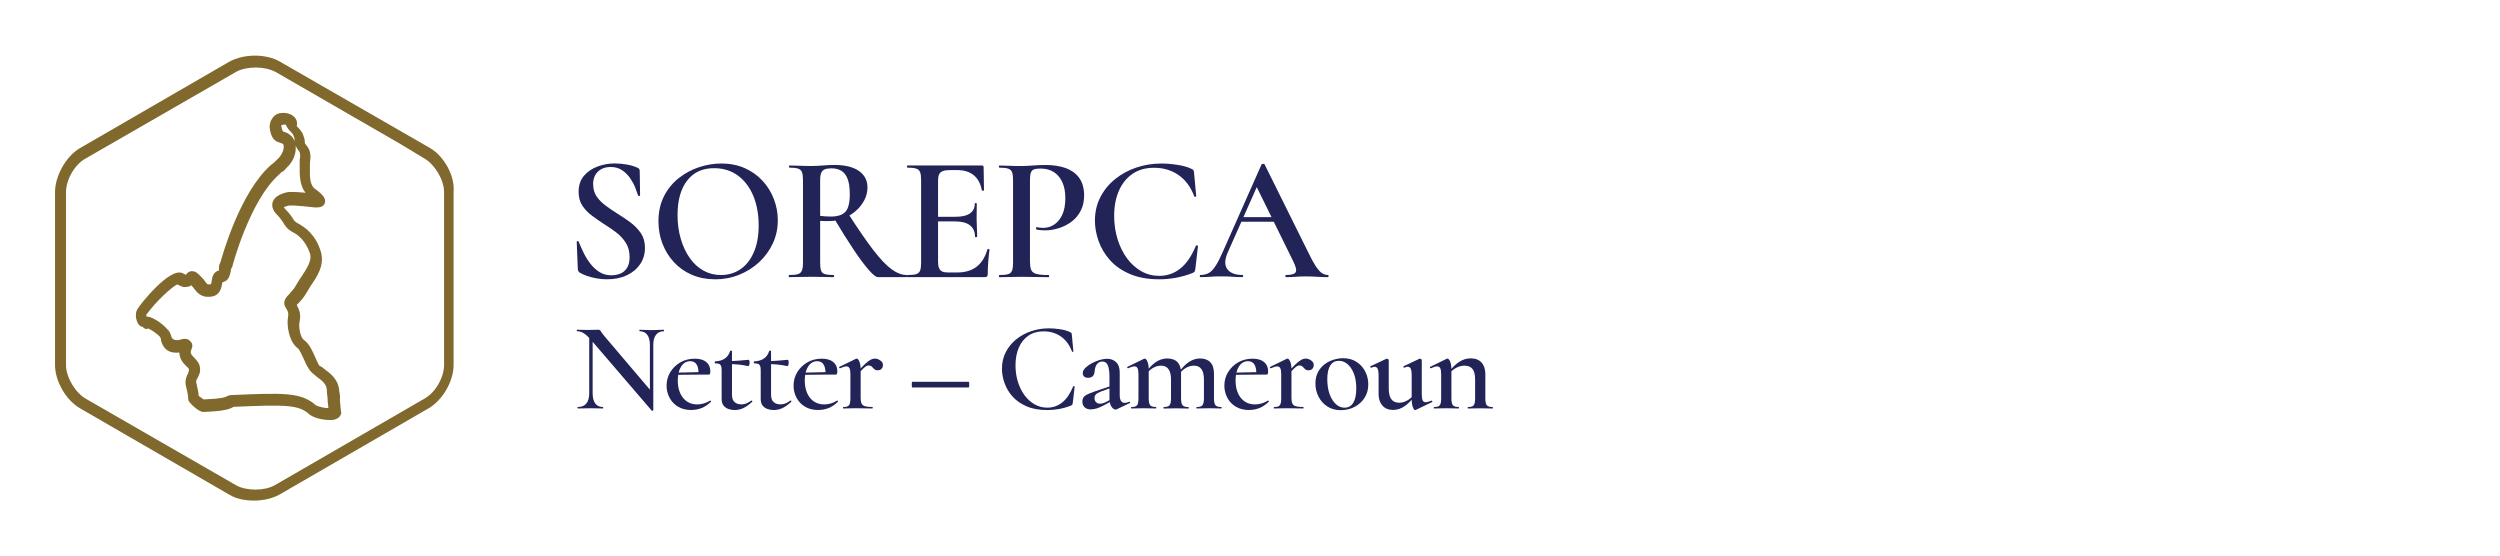 <?xml version="1.0" encoding="UTF-8"?>
<svg id="a" data-name="Calque 1" xmlns="http://www.w3.org/2000/svg" viewBox="0 0 674.27 150">
  <defs>
    <style>
      .b {
        fill: #81682c;
      }

      .c {
        fill: #222357;
      }

      .d {
        fill: #e6e6e6;
        opacity: 0;
      }
    </style>
  </defs>
  <rect class="d" x="14.84" y="15" width="107.54" height="120"/>
  <path class="c" d="m159.99,49.79c0,1.25.32,2.34.96,3.25.64.92,1.47,1.74,2.48,2.48,1.01.74,2.08,1.46,3.2,2.17,1.22.74,2.39,1.53,3.49,2.36,1.11.84,2.02,1.79,2.75,2.87.72,1.08,1.08,2.39,1.08,3.93,0,1.67-.43,3.14-1.3,4.41-.87,1.27-2.06,2.26-3.59,2.99-1.53.72-3.32,1.08-5.37,1.08-.87,0-1.78-.08-2.72-.24-.95-.16-1.83-.39-2.65-.67-.82-.29-1.49-.59-2-.92-.13-.1-.23-.21-.31-.34-.08-.13-.14-.32-.17-.58l-.29-7.28c-.03-.16.04-.25.22-.27.18-.02.28.04.31.17.39.96.84,1.98,1.37,3.06.53,1.08,1.15,2.06,1.86,2.96.71.9,1.52,1.63,2.43,2.19.92.56,1.97.84,3.16.84.83,0,1.62-.14,2.36-.43.74-.29,1.35-.8,1.83-1.52s.72-1.71.72-2.96c0-1.51-.35-2.8-1.04-3.88-.69-1.08-1.57-2.02-2.63-2.82-1.06-.8-2.17-1.56-3.33-2.27-1.12-.74-2.2-1.49-3.23-2.26-1.03-.77-1.87-1.66-2.53-2.67-.66-1.01-.99-2.24-.99-3.69,0-1.77.48-3.21,1.45-4.34.96-1.12,2.19-1.96,3.69-2.51,1.49-.55,3.03-.82,4.6-.82,1.06,0,2.14.1,3.23.29,1.09.19,2.02.47,2.79.82.29.1.48.23.58.39.1.16.14.34.14.53l.1,6.51c0,.13-.07.21-.22.24-.14.03-.25,0-.31-.1-.16-.48-.4-1.15-.72-2-.32-.85-.77-1.71-1.35-2.58-.58-.87-1.3-1.61-2.17-2.22-.87-.61-1.93-.92-3.18-.92-.96,0-1.8.19-2.51.58-.71.39-1.25.92-1.64,1.61-.39.69-.58,1.53-.58,2.53Z"/>
  <path class="c" d="m192.86,75.33c-2.31,0-4.41-.41-6.29-1.23-1.88-.82-3.49-1.95-4.82-3.4-1.33-1.45-2.36-3.11-3.08-4.99-.72-1.88-1.08-3.88-1.08-6,0-2.6.51-4.88,1.52-6.84,1.01-1.96,2.35-3.59,4.02-4.89s3.5-2.27,5.49-2.92c1.99-.64,3.97-.96,5.93-.96,2.38,0,4.51.43,6.39,1.28,1.88.85,3.48,2,4.79,3.45,1.32,1.45,2.32,3.08,3.01,4.92.69,1.83,1.04,3.71,1.04,5.64,0,2.25-.45,4.34-1.35,6.26-.9,1.93-2.13,3.61-3.69,5.06-1.56,1.45-3.36,2.58-5.4,3.4-2.04.82-4.2,1.23-6.48,1.23Zm1.64-1.16c1.93,0,3.65-.51,5.18-1.54,1.53-1.03,2.73-2.55,3.61-4.55.88-2.01,1.33-4.44,1.33-7.3s-.48-5.64-1.45-7.95c-.96-2.31-2.35-4.14-4.14-5.47-1.8-1.33-3.95-2-6.46-2-3.12,0-5.53,1.12-7.25,3.35-1.72,2.23-2.58,5.33-2.58,9.28,0,2.31.29,4.46.87,6.43.58,1.98,1.39,3.7,2.43,5.18,1.04,1.48,2.28,2.61,3.71,3.4,1.43.79,3.01,1.18,4.75,1.18Z"/>
  <path class="c" d="m225.05,44.49c2.86,0,5.06.54,6.6,1.61,1.54,1.08,2.31,2.56,2.31,4.46,0,1.22-.29,2.38-.87,3.47-.58,1.09-1.35,2.06-2.31,2.89-.96.84-2.06,1.49-3.3,1.98-1.24.48-2.51.72-3.83.72h-1.25c-.45,0-.85-.02-1.2-.05v11.28c0,.93.08,1.64.24,2.12.16.48.51.8,1.04.96.53.16,1.31.24,2.34.24.1,0,.14.1.14.29s-.05.29-.14.29c-.8,0-1.7-.02-2.7-.05-1-.03-2.09-.05-3.28-.05-1.12,0-2.2.02-3.23.05-1.03.03-1.94.05-2.75.05-.1,0-.14-.1-.14-.29s.05-.29.14-.29c1.06,0,1.85-.08,2.36-.24.51-.16.87-.48,1.06-.96.19-.48.29-1.19.29-2.12v-22.31c0-.93-.09-1.63-.27-2.1-.18-.47-.52-.79-1.04-.96-.51-.18-1.3-.27-2.36-.27-.06,0-.1-.1-.1-.29s.03-.29.1-.29c.8,0,1.71.02,2.72.07,1.01.05,2.08.07,3.2.07.93,0,1.96-.05,3.08-.14,1.12-.1,2.17-.14,3.13-.14Zm4.14,7.85c0-1.83-.22-3.25-.65-4.26-.43-1.01-1.02-1.71-1.76-2.1-.74-.39-1.59-.58-2.55-.58-.74,0-1.33.09-1.78.27-.45.18-.77.5-.96.96-.19.47-.29,1.13-.29,2v9.59c.45.06.93.11,1.45.14.51.03.96.05,1.35.05,1.9,0,3.24-.43,4.02-1.3.79-.87,1.18-2.46,1.18-4.77Zm7.57,22.41c-.48,0-1.29-.63-2.41-1.9-1.12-1.27-2.48-3.08-4.07-5.45-1.59-2.36-3.37-5.2-5.33-8.51l3.86-1.21c2.6,4.05,4.83,7.28,6.67,9.69,1.85,2.41,3.49,4.14,4.92,5.2,1.43,1.06,2.8,1.59,4.12,1.59.06,0,.1.1.1.29s-.03.29-.1.29h-7.76Z"/>
  <path class="c" d="m265.67,74.75h-20.91c-.1,0-.14-.1-.14-.29s.05-.29.14-.29c1.06,0,1.85-.08,2.36-.24.51-.16.86-.48,1.04-.96.18-.48.27-1.19.27-2.12v-22.31c0-.93-.09-1.63-.27-2.1-.18-.47-.52-.79-1.04-.96-.51-.18-1.3-.27-2.36-.27-.1,0-.14-.1-.14-.29s.05-.29.14-.29h20.05c.32,0,.48.14.48.43l.1,6.26c0,.06-.08.1-.24.12-.16.02-.27-.02-.34-.12-.35-1.83-1.09-3.2-2.22-4.1-1.12-.9-2.6-1.35-4.43-1.35h-1.98c-.8,0-1.44.09-1.9.27-.47.18-.8.47-.99.87-.19.4-.29.94-.29,1.61v22.02c0,.67.09,1.23.27,1.66.18.43.46.74.84.92.39.18.93.27,1.64.27h2.36c2.18,0,3.95-.52,5.3-1.57,1.35-1.04,2.31-2.59,2.89-4.65.03-.1.14-.13.31-.1.18.03.27.08.27.14-.13.9-.24,1.98-.34,3.23-.1,1.25-.14,2.41-.14,3.47,0,.48-.24.72-.72.72Zm-2.7-10.89c0-1.35-.45-2.38-1.35-3.08-.9-.71-2.25-1.06-4.05-1.06h-6.75v-1.25h6.79c1.8,0,3.13-.3,4-.92.87-.61,1.3-1.49,1.3-2.65,0-.1.09-.14.26-.14s.27.05.27.14c0,1.03,0,1.83-.02,2.41-.02.58-.02,1.17-.02,1.78,0,.77.02,1.53.07,2.29.05.76.07,1.58.07,2.48,0,.06-.1.1-.29.1s-.29-.03-.29-.1Z"/>
  <path class="c" d="m277.81,70.66c0,.96.11,1.69.34,2.19.22.5.7.84,1.42,1.04.72.19,1.81.29,3.25.29.1,0,.14.1.14.29s-.05.29-.14.29c-1.03,0-2.14-.02-3.35-.05-1.2-.03-2.51-.05-3.93-.05-1.12,0-2.2.02-3.23.05-1.03.03-1.94.05-2.75.05-.1,0-.15-.1-.15-.29s.05-.29.15-.29c1.06,0,1.85-.08,2.36-.24.51-.16.86-.48,1.04-.96.18-.48.27-1.19.27-2.12v-22.31c0-.93-.09-1.63-.27-2.1-.18-.47-.52-.79-1.04-.96-.51-.18-1.3-.27-2.36-.27-.1,0-.15-.1-.15-.29s.05-.29.15-.29c.8,0,1.71.02,2.72.07,1.01.05,2.08.07,3.2.07.77,0,1.77-.05,3.01-.14,1.24-.1,2.43-.14,3.59-.14,1.96,0,3.7.27,5.23.79,1.53.53,2.74,1.37,3.64,2.53.9,1.16,1.38,2.68,1.45,4.58.03,1.67-.26,3.12-.87,4.34-.61,1.22-1.44,2.22-2.48,3.01-1.04.79-2.19,1.38-3.45,1.78-1.25.4-2.51.6-3.76.6-.35,0-.73-.02-1.13-.05-.4-.03-.79-.1-1.18-.19-.1-.03-.13-.15-.1-.36.03-.21.11-.3.24-.26.26.06.55.11.87.14.32.03.59.05.82.05,1.06,0,2.04-.29,2.94-.87.9-.58,1.63-1.46,2.19-2.65.56-1.19.84-2.68.84-4.48,0-1.7-.27-3.15-.82-4.34-.55-1.19-1.31-2.1-2.29-2.72-.98-.63-2.18-.94-3.59-.94-.74,0-1.32.07-1.73.22-.42.14-.71.44-.87.89-.16.45-.24,1.14-.24,2.07v22.02Z"/>
  <path class="c" d="m313.14,44.1c1.38,0,2.86.12,4.43.36,1.57.24,2.83.6,3.76,1.08.29.1.47.22.55.36.08.14.14.39.17.75l.58,6.26c0,.06-.07.12-.22.17-.14.05-.25,0-.31-.12-.93-2.51-2.34-4.42-4.22-5.73-1.88-1.32-4.09-1.98-6.63-1.98-2.28,0-4.22.55-5.81,1.64-1.59,1.09-2.81,2.61-3.66,4.55-.85,1.94-1.28,4.2-1.28,6.77,0,2.25.31,4.35.92,6.31.61,1.96,1.46,3.68,2.55,5.16,1.09,1.48,2.38,2.63,3.86,3.47,1.48.84,3.08,1.25,4.82,1.25,2.12,0,4.01-.65,5.66-1.95,1.65-1.3,3.06-3.35,4.22-6.14.06-.13.18-.17.34-.12.16.05.24.1.24.17l-.72,6.17c-.06.39-.14.63-.22.75-.08.11-.26.23-.55.36-1.48.58-2.97,1-4.48,1.28-1.51.27-2.99.41-4.43.41-3.08,0-5.73-.47-7.95-1.42s-4.02-2.2-5.4-3.76c-1.38-1.56-2.4-3.27-3.06-5.13-.66-1.86-.99-3.69-.99-5.49,0-2.34.49-4.47,1.47-6.36.98-1.9,2.3-3.52,3.98-4.87,1.67-1.35,3.57-2.39,5.71-3.11s4.36-1.08,6.67-1.08Z"/>
  <path class="c" d="m358.14,74.17c.13,0,.19.1.19.29s-.06.29-.19.29c-.96,0-1.95-.03-2.96-.1-1.01-.06-1.98-.1-2.92-.1-1.06,0-1.98.03-2.77.1-.79.06-1.66.1-2.63.1-.13,0-.19-.1-.19-.29s.06-.29.19-.29c1.45,0,2.31-.26,2.6-.77.29-.51.05-1.53-.72-3.04l-10.07-20.48,1.98-3.23-9.54,21.49c-.84,1.96-.86,3.45-.07,4.48.79,1.03,2.13,1.54,4.02,1.54.16,0,.24.1.24.29s-.08.29-.24.29c-.96,0-1.85-.03-2.65-.1-.8-.06-1.82-.1-3.04-.1s-2.19.03-2.92.1c-.72.06-1.61.1-2.67.1-.13,0-.19-.1-.19-.29s.06-.29.19-.29c.87,0,1.61-.18,2.24-.53.63-.35,1.24-1,1.86-1.95.61-.95,1.28-2.27,2.02-3.98l10.36-23.37c.06-.1.21-.14.43-.14s.35.05.38.14l11.81,23.81c.74,1.54,1.4,2.76,1.98,3.64.58.88,1.12,1.5,1.64,1.85.51.35,1.06.53,1.64.53Zm-23.85-14.36l.72-1.25h9.93l.34,1.25h-10.99Z"/>
  <g>
    <path class="c" d="m176.2,110.66c0,.07-.06.11-.17.12-.11.01-.19,0-.24-.02l-16.36-19.05c-.82-.93-1.51-1.56-2.09-1.89-.58-.33-1.14-.49-1.68-.49-.07,0-.1-.07-.1-.2s.03-.2.1-.2c.43,0,.87.01,1.33.03s.87.03,1.26.03c.68,0,1.3-.01,1.85-.03s.98-.03,1.28-.03.51.13.65.39c.14.26.48.72,1.02,1.38l12.89,15.17.27,4.8Zm-17.28-4.59v-16.36l.92.07v16.29c0,1.2.24,2.12.71,2.75.48.64,1.16.95,2.04.95.07,0,.1.07.1.2s-.03.2-.1.2c-.48,0-.97-.01-1.48-.03-.51-.02-1.07-.03-1.68-.03-.66,0-1.29.01-1.89.03-.6.02-1.16.03-1.68.03-.07,0-.1-.07-.1-.2s.03-.2.1-.2c1,0,1.76-.32,2.28-.95.52-.63.78-1.55.78-2.75Zm17.28-12.99v17.59l-.92-1.02v-16.57c0-1.2-.23-2.13-.7-2.77-.46-.65-1.15-.97-2.06-.97-.05,0-.07-.07-.07-.2s.02-.2.07-.2c.48,0,.97.02,1.5.05.52.03,1.09.05,1.7.05s1.17-.02,1.73-.05c.57-.03,1.09-.05,1.56-.05.07,0,.1.07.1.2s-.03.2-.1.2c-.91,0-1.6.32-2.09.97-.49.65-.73,1.57-.73,2.77Z"/>
    <path class="c" d="m186.51,110.59c-1.45,0-2.68-.31-3.67-.92s-1.76-1.42-2.28-2.43c-.52-1.01-.78-2.08-.78-3.21,0-1.34.33-2.56,1-3.66.67-1.1,1.58-1.98,2.72-2.64,1.14-.66,2.44-.99,3.89-.99,1.34,0,2.37.3,3.1.9.72.6,1.09,1.42,1.09,2.47,0,.25-.02.47-.07.65-.05.18-.15.27-.31.27h-2.82c.07-1.09-.08-1.96-.44-2.62-.36-.66-.95-.99-1.77-.99-1.02,0-1.84.47-2.45,1.41-.61.94-.92,2.21-.92,3.79,0,1.29.21,2.42.63,3.38.42.96,1.02,1.72,1.8,2.26.78.54,1.72.82,2.81.82.57,0,1.16-.08,1.77-.26.61-.17,1.18-.43,1.7-.77.04-.05.11-.02.19.07.08.09.1.17.05.24-.82.79-1.66,1.36-2.52,1.7-.86.34-1.77.51-2.72.51Zm-4.69-9.49l-.03-.58,7.55-.17v.68l-7.52.07Z"/>
    <path class="c" d="m198.11,110.59c-.54,0-1.08-.09-1.62-.27-.53-.18-.97-.49-1.33-.92s-.53-1.04-.53-1.84v-7.69c0-.5-.05-.88-.15-1.16-.1-.27-.28-.46-.53-.56-.25-.1-.6-.15-1.05-.15-.09,0-.14-.09-.14-.27s.05-.27.14-.27c1.07-.05,1.93-.3,2.6-.77.67-.46,1.14-1.13,1.41-1.99.02-.09.11-.14.27-.14s.24.05.24.14v11.74c0,.93.23,1.6.7,2.01s1.07.61,1.82.61c.54,0,1.05-.11,1.51-.32.46-.22.86-.45,1.17-.7.07-.04.15-.02.24.08s.09.19,0,.26c-.84.77-1.63,1.33-2.36,1.68-.74.35-1.54.53-2.4.53Zm3.71-11.84c-.91-.2-1.79-.35-2.64-.43-.85-.08-1.76-.12-2.74-.12v-.82c.93,0,1.83-.03,2.7-.1.87-.07,1.81-.15,2.81-.24.04,0,.1.08.15.24.06.16.08.35.08.58,0,.2-.04.41-.12.61-.08.2-.17.3-.25.27Z"/>
    <path class="c" d="m208.65,110.59c-.54,0-1.08-.09-1.62-.27-.53-.18-.97-.49-1.33-.92s-.53-1.04-.53-1.84v-7.69c0-.5-.05-.88-.15-1.16-.1-.27-.28-.46-.53-.56-.25-.1-.6-.15-1.05-.15-.09,0-.14-.09-.14-.27s.05-.27.14-.27c1.07-.05,1.93-.3,2.6-.77.67-.46,1.14-1.13,1.41-1.99.02-.09.11-.14.27-.14s.24.05.24.14v11.74c0,.93.23,1.6.7,2.01s1.07.61,1.82.61c.54,0,1.05-.11,1.51-.32.46-.22.86-.45,1.17-.7.07-.04.15-.02.24.08s.09.19,0,.26c-.84.77-1.63,1.33-2.36,1.68-.74.35-1.54.53-2.4.53Zm3.71-11.84c-.91-.2-1.79-.35-2.64-.43-.85-.08-1.76-.12-2.74-.12v-.82c.93,0,1.83-.03,2.7-.1.87-.07,1.81-.15,2.81-.24.04,0,.1.08.15.24.06.16.08.35.08.58,0,.2-.04.41-.12.61-.08.2-.17.3-.25.27Z"/>
    <path class="c" d="m220.76,110.59c-1.45,0-2.68-.31-3.67-.92s-1.76-1.42-2.28-2.43c-.52-1.01-.78-2.08-.78-3.21,0-1.34.33-2.56,1-3.66.67-1.1,1.58-1.98,2.72-2.64,1.14-.66,2.44-.99,3.89-.99,1.34,0,2.37.3,3.1.9.72.6,1.09,1.42,1.09,2.47,0,.25-.02.47-.07.65-.05.18-.15.27-.31.27h-2.82c.07-1.09-.08-1.96-.44-2.62-.36-.66-.95-.99-1.77-.99-1.02,0-1.84.47-2.45,1.41-.61.94-.92,2.21-.92,3.79,0,1.29.21,2.42.63,3.38.42.96,1.02,1.72,1.8,2.26.78.54,1.72.82,2.81.82.57,0,1.16-.08,1.77-.26.61-.17,1.18-.43,1.7-.77.04-.05.11-.02.19.07.08.09.1.17.05.24-.82.79-1.66,1.36-2.52,1.7-.86.34-1.77.51-2.72.51Zm-4.69-9.49l-.03-.58,7.55-.17v.68l-7.52.07Z"/>
    <path class="c" d="m227.46,110.18c-.07,0-.1-.07-.1-.2s.03-.2.1-.2c.77,0,1.28-.16,1.53-.48.25-.32.37-.94.37-1.87v-6.5c0-.73-.08-1.26-.24-1.6-.16-.34-.44-.51-.85-.51-.2,0-.45.05-.75.14-.29.09-.61.22-.95.37-.09.02-.16-.03-.22-.15s-.05-.2.02-.22l4.46-2.18c.11-.04.19-.07.24-.07.23,0,.46.26.7.78.24.52.36,1.28.36,2.28v7.65c0,.61.09,1.09.27,1.45.18.35.5.59.95.71.45.12,1.09.19,1.91.19.09,0,.14.07.14.2s-.05.2-.14.2c-.59,0-1.26-.01-2.02-.03-.76-.02-1.58-.03-2.47-.03-.61,0-1.21.01-1.79.03-.58.02-1.08.03-1.51.03Zm3.88-9.22l-.24-.41c.86-1.02,1.59-1.81,2.19-2.36.6-.56,1.11-.94,1.51-1.16.41-.22.79-.32,1.16-.32.48,0,.96.16,1.45.49.49.33.73.74.73,1.24,0,.41-.12.75-.37,1.02-.25.27-.6.41-1.05.41-.41,0-.73-.11-.95-.34l-.65-.65c-.2-.2-.49-.31-.85-.31-.18,0-.38.05-.58.15s-.49.32-.85.66c-.36.34-.86.86-1.5,1.56Z"/>
    <path class="c" d="m246.06,104.5c-.07,0-.11-.13-.14-.39-.02-.26-.02-.52,0-.77.02-.25.06-.37.1-.37h15.24c.07,0,.11.12.14.37.02.25.02.51,0,.77-.02.26-.07.39-.14.39h-15.21Z"/>
    <path class="c" d="m282.8,88.55c.97,0,2.02.08,3.13.25,1.11.17,1.99.43,2.65.77.2.07.33.15.39.26.06.1.1.28.12.53l.41,4.42s-.05.08-.15.12c-.1.03-.18,0-.22-.08-.66-1.77-1.65-3.12-2.98-4.05-1.33-.93-2.89-1.4-4.68-1.4-1.61,0-2.98.39-4.1,1.16-1.12.77-1.98,1.84-2.58,3.21-.6,1.37-.9,2.97-.9,4.78,0,1.59.21,3.07.65,4.46.43,1.38,1.03,2.6,1.8,3.64.77,1.04,1.68,1.86,2.72,2.45,1.04.59,2.18.88,3.4.88,1.5,0,2.83-.46,4-1.38,1.17-.92,2.16-2.36,2.98-4.34.04-.09.12-.12.24-.08.11.03.17.07.17.12l-.51,4.35c-.04.27-.1.45-.15.53-.06.08-.19.17-.39.26-1.04.41-2.1.71-3.16.9-1.07.19-2.11.29-3.13.29-2.18,0-4.05-.33-5.61-1s-2.83-1.55-3.81-2.65c-.98-1.1-1.7-2.31-2.16-3.62-.46-1.31-.7-2.61-.7-3.88,0-1.66.35-3.15,1.04-4.49.69-1.34,1.63-2.48,2.81-3.44,1.18-.95,2.52-1.68,4.03-2.19s3.08-.77,4.71-.77Z"/>
    <path class="c" d="m294.2,110.42c-.7,0-1.26-.19-1.67-.58-.41-.39-.61-.9-.61-1.53,0-.75.29-1.3.87-1.67.58-.36,1.49-.75,2.74-1.16l4.05-1.36.1.48-2.89,1.05c-.57.23-.97.47-1.22.73-.25.26-.37.58-.37.97,0,.48.14.85.41,1.12.27.27.61.41,1.02.41.2,0,.45-.03.73-.1.28-.07.58-.18.9-.34l2.21-1.16.07.51-2.96,1.6c-.59.32-1.17.57-1.75.75-.58.18-1.12.27-1.62.27Zm6.97-.03c-.09.05-.19.07-.31.07-.36,0-.73-.26-1.09-.78-.36-.52-.54-1.28-.54-2.28v-5.88c0-.95-.07-1.72-.22-2.31-.15-.59-.36-1.02-.63-1.29-.27-.27-.62-.41-1.05-.41-.41,0-.77.11-1.07.32-.31.22-.54.52-.71.9-.17.39-.28.87-.32,1.46-.05.54-.21.96-.49,1.26-.28.29-.7.44-1.24.44-.5,0-.87-.11-1.11-.34-.24-.23-.36-.53-.36-.92,0-.48.23-.94.68-1.39s1.02-.87,1.7-1.24c.68-.37,1.39-.67,2.14-.9.75-.23,1.43-.34,2.04-.34.95,0,1.76.3,2.42.9.66.6.99,1.55.99,2.84v6.02c0,.7.11,1.24.34,1.6.23.36.56.54.99.54.36,0,.77-.1,1.22-.31.11-.04.19,0,.24.12.04.12.01.21-.1.25l-3.5,1.67Z"/>
    <path class="c" d="m305.15,110.18c-.07,0-.1-.07-.1-.2s.03-.2.1-.2c.77,0,1.28-.16,1.53-.48.25-.32.37-.94.37-1.87v-6.5c0-.73-.08-1.26-.24-1.6-.16-.34-.44-.51-.85-.51-.2,0-.45.05-.75.14-.29.09-.61.22-.95.37-.09.02-.16-.03-.22-.15s-.05-.2.02-.22l4.46-2.18c.11-.04.19-.07.24-.07.23,0,.46.26.7.78.24.52.36,1.28.36,2.28v7.65c0,.93.13,1.55.39,1.87.26.32.78.48,1.55.48.07,0,.1.07.1.2s-.03.2-.1.2c-.43,0-.93-.01-1.5-.03-.57-.02-1.17-.03-1.8-.03s-1.21.01-1.79.03c-.58.02-1.08.03-1.51.03Zm8.74,0c-.07,0-.1-.07-.1-.2s.03-.2.1-.2c.77,0,1.29-.16,1.55-.48.26-.32.39-.94.39-1.87v-5.07c0-2.49-.9-3.74-2.69-3.74-.73,0-1.45.2-2.16.61-.71.41-1.31.96-1.79,1.67l-.17-.41c.84-1.22,1.74-2.17,2.7-2.82s1.99-.99,3.08-.99c1.2,0,2.13.33,2.77.99s.97,1.63.97,2.93v6.84c0,.93.14,1.55.41,1.87.27.32.79.48,1.56.48.07,0,.1.07.1.2s-.03.2-.1.2c-.45,0-.96-.01-1.53-.03-.57-.02-1.17-.03-1.8-.03s-1.21.01-1.79.03c-.58.02-1.08.03-1.51.03Zm8.88,0c-.07,0-.1-.07-.1-.2s.03-.2.1-.2c.75,0,1.26-.16,1.53-.48.27-.32.41-.94.41-1.87v-5.07c0-2.49-.9-3.74-2.69-3.74-.75,0-1.47.2-2.18.61-.7.41-1.29.96-1.77,1.67l-.17-.41c.84-1.22,1.74-2.17,2.7-2.82s1.99-.99,3.08-.99c1.18,0,2.1.34,2.75,1.02.66.68.99,1.73.99,3.16v6.56c0,.93.13,1.55.39,1.87.26.32.78.48,1.55.48.09,0,.14.07.14.2s-.05.2-.14.2c-.43,0-.93-.01-1.5-.03-.57-.02-1.17-.03-1.8-.03s-1.24.01-1.8.03c-.57.02-1.07.03-1.5.03Z"/>
    <path class="c" d="m336.95,110.59c-1.45,0-2.68-.31-3.67-.92-1-.61-1.76-1.42-2.28-2.43-.52-1.01-.78-2.08-.78-3.21,0-1.34.33-2.56,1-3.66.67-1.1,1.58-1.98,2.72-2.64,1.14-.66,2.44-.99,3.89-.99,1.34,0,2.37.3,3.1.9.72.6,1.09,1.42,1.09,2.47,0,.25-.02.47-.07.65-.05.18-.15.27-.31.27h-2.82c.07-1.09-.08-1.96-.44-2.62-.36-.66-.95-.99-1.77-.99-1.02,0-1.84.47-2.45,1.41-.61.94-.92,2.21-.92,3.79,0,1.29.21,2.42.63,3.38.42.96,1.02,1.72,1.8,2.26.78.54,1.72.82,2.81.82.57,0,1.16-.08,1.77-.26.61-.17,1.18-.43,1.7-.77.04-.05.11-.02.19.07.08.09.1.17.05.24-.82.79-1.66,1.36-2.52,1.7-.86.34-1.77.51-2.72.51Zm-4.69-9.49l-.03-.58,7.55-.17v.68l-7.52.07Z"/>
    <path class="c" d="m343.65,110.18c-.07,0-.1-.07-.1-.2s.03-.2.1-.2c.77,0,1.28-.16,1.53-.48.25-.32.37-.94.37-1.87v-6.5c0-.73-.08-1.26-.24-1.6-.16-.34-.44-.51-.85-.51-.2,0-.45.05-.75.14-.29.09-.61.22-.95.37-.09.02-.16-.03-.22-.15s-.05-.2.02-.22l4.46-2.18c.11-.04.19-.07.24-.07.23,0,.46.26.7.78.24.52.36,1.28.36,2.28v7.65c0,.61.09,1.09.27,1.45.18.35.5.59.95.71.45.12,1.09.19,1.91.19.09,0,.14.07.14.2s-.05.2-.14.2c-.59,0-1.26-.01-2.02-.03-.76-.02-1.58-.03-2.47-.03-.61,0-1.21.01-1.79.03-.58.02-1.08.03-1.51.03Zm3.88-9.22l-.24-.41c.86-1.02,1.59-1.81,2.19-2.36.6-.56,1.11-.94,1.51-1.16.41-.22.79-.32,1.16-.32.48,0,.96.16,1.45.49.49.33.73.74.73,1.24,0,.41-.12.75-.37,1.02-.25.27-.6.41-1.05.41-.41,0-.73-.11-.95-.34l-.65-.65c-.2-.2-.49-.31-.85-.31-.18,0-.38.05-.58.15s-.49.32-.85.66c-.36.34-.86.86-1.5,1.56Z"/>
    <path class="c" d="m361.65,110.63c-1.41,0-2.62-.33-3.64-.99-1.02-.66-1.82-1.54-2.38-2.64-.57-1.1-.85-2.28-.85-3.55,0-1.18.23-2.2.68-3.06.45-.86,1.05-1.57,1.79-2.13.74-.56,1.54-.97,2.42-1.24s1.73-.41,2.57-.41c1.43,0,2.65.34,3.67,1.02s1.8,1.55,2.33,2.62c.53,1.07.8,2.2.8,3.4,0,1.41-.34,2.63-1.02,3.67-.68,1.04-1.58,1.85-2.69,2.43s-2.34.87-3.67.87Zm1.02-.68c1,0,1.77-.44,2.31-1.31.54-.87.82-2.17.82-3.89,0-1.56-.22-2.9-.66-4.01-.44-1.11-1.02-1.96-1.72-2.55-.7-.59-1.47-.88-2.31-.88-1,0-1.77.41-2.31,1.24-.54.83-.82,2.07-.82,3.72,0,1.5.2,2.82.61,3.98s.97,2.06,1.68,2.72c.71.66,1.51.99,2.4.99Z"/>
    <path class="c" d="m375.7,110.56c-1.2,0-2.15-.39-2.84-1.16-.69-.77-1.04-1.8-1.04-3.1v-5.07c0-.79-.08-1.38-.25-1.75-.17-.37-.44-.56-.8-.56-.27,0-.59.09-.95.27-.09.02-.16-.03-.22-.17s-.05-.22.02-.24l4.29-2.01c.07-.02.12-.03.17-.03.09,0,.19.05.31.14.11.09.17.17.17.24v7.72c0,1.27.23,2.22.7,2.84.46.62,1.17.94,2.13.94.73,0,1.46-.21,2.19-.63.74-.42,1.34-.97,1.82-1.65l.2.41c-.86,1.18-1.78,2.11-2.75,2.79-.98.68-2.02,1.02-3.13,1.02Zm7.76-13.44v9.22c0,.77.08,1.32.24,1.65.16.33.43.49.82.49.18,0,.4-.04.65-.12.25-.08.54-.18.88-.29.09-.05.17,0,.24.12s.06.21-.03.25l-4.46,2.14s-.09.03-.14.03c-.2,0-.41-.27-.61-.82-.2-.54-.31-1.31-.31-2.31v-6.26c0-.79-.08-1.38-.24-1.75-.16-.37-.43-.56-.82-.56-.27,0-.59.09-.95.27-.09.02-.16-.03-.2-.17-.04-.14-.03-.22.03-.24l4.29-2.01s.09-.03.14-.03c.11,0,.22.05.32.14.1.09.15.17.15.24Z"/>
    <path class="c" d="m386.79,110.18c-.07,0-.1-.07-.1-.2s.03-.2.1-.2c.77,0,1.28-.16,1.53-.48.25-.32.37-.94.37-1.87v-6.5c0-.73-.08-1.26-.24-1.6-.16-.34-.44-.51-.85-.51-.2,0-.45.05-.75.14-.29.09-.61.22-.95.37-.09.02-.16-.03-.22-.15s-.05-.2.02-.22l4.46-2.18c.11-.04.19-.07.24-.07.23,0,.46.26.7.78.24.52.36,1.28.36,2.28v7.65c0,.93.13,1.55.39,1.87.26.32.78.48,1.55.48.07,0,.1.07.1.2s-.03.2-.1.2c-.43,0-.93-.01-1.5-.03-.57-.02-1.17-.03-1.8-.03s-1.21.01-1.79.03c-.58.02-1.08.03-1.51.03Zm9.15,0c-.07,0-.1-.07-.1-.2s.03-.2.1-.2c.77,0,1.28-.16,1.53-.48.25-.32.38-.94.38-1.87v-5.1c0-1.27-.23-2.21-.7-2.81-.47-.6-1.2-.9-2.19-.9-.73,0-1.47.2-2.23.6-.76.4-1.39.95-1.89,1.65l-.17-.41c.88-1.2,1.82-2.14,2.81-2.81.99-.67,2.05-1,3.18-1,1.27,0,2.25.38,2.93,1.14.68.76,1.02,1.79,1.02,3.08v6.56c0,.93.13,1.55.39,1.87.26.32.78.48,1.55.48.07,0,.1.07.1.2s-.03.2-.1.2c-.43,0-.93-.01-1.5-.03-.57-.02-1.17-.03-1.8-.03s-1.21.01-1.79.03c-.58.02-1.08.03-1.51.03Z"/>
  </g>
  <g>
    <path class="b" d="m116.02,39.95l-40.51-23.32c-3.75-2.17-9.68-2.17-13.64,0l-40.31,23.32c-3.75,2.17-6.72,7.51-6.72,11.86v46.64c0,4.35,2.96,9.49,6.72,11.66l40.31,23.32c1.98,1.19,4.35,1.58,6.72,1.58s4.94-.59,6.72-1.58l40.31-23.32c3.75-2.17,6.72-7.31,6.72-11.66v-46.64c.4-4.35-2.57-9.68-6.32-11.86Zm-4.55.99l2.96,1.78c2.77,1.58,5.34,5.73,5.34,9.09v46.64c0,3.36-2.37,7.51-5.34,9.09l-40.31,23.32c-2.77,1.58-7.71,1.58-10.47,0l-40.51-23.32c-2.77-1.58-5.34-5.73-5.34-9.09v-46.64c0-3.36,2.37-7.51,5.34-9.09l40.51-23.32c1.38-.79,3.36-1.19,5.34-1.19s3.75.4,5.34,1.19l33.2,19.17,3.95,2.37Z"/>
    <path class="b" d="m91.71,107.73c0-.59,0-1.38-.2-2.17-.2-3.36-2.57-4.94-4.15-6.13-.4-.4-.79-.59-1.19-.79-.4-.4-.79-1.58-1.19-2.37-.79-1.78-1.58-3.56-2.96-4.55-.99-.59-1.58-3.56-1.19-5.14.4-1.98-.2-3.16-.79-4.35l.2-.2c.59-.59,1.58-1.58,2.37-2.96.4-.59.79-1.38,1.19-1.98,1.78-2.57,3.75-5.53,2.77-9.09-1.38-4.74-4.35-6.72-6.13-7.71-.79-.4-1.19-.79-1.58-1.58-.4-.59-.99-1.38-1.98-2.37-.2-.2-.2-.4-.4-.4.2-.2.59-.2.99-.4.59-.2,2.17-.2,7.31.4.59,0,2.17.2,2.77-.99.59-1.38-.59-2.57-2.77-4.15-1.38-1.19-1.19-3.95-1.19-5.34v-1.58c.2-1.38.4-3.16-.99-4.74-.4-.4-.4-.59-.4-.99,0-.59-.2-1.19-.59-2.17-.59-.99-1.19-1.58-1.58-1.98.2-.79,0-.99,0-1.38-.59-1.78-2.57-2.17-3.56-2.17s-2.17.2-2.96,1.38c-.59.79-.79,1.58-.79,2.57.4,2.96,1.38,3.75,2.96,4.15q.4.2.59.2c.59.59.2,2.37-.99,3.75-.59.59-.79.79-.99.99s-.4.4-1.19.99c-8.3,7.31-13.04,24.11-13.64,26.28-.4.59-.4,1.19-.4,1.78v.4c-1.38.4-1.78,1.38-1.98,2.96,0,.4-.2.59-.2.79h-.79q-.2,0-.79-.79c-.2-.4-.59-.79-1.19-1.38s-1.19-1.38-2.37-1.38c-.79,0-1.38.59-1.58.99-.2,0-.2-.2-.4-.2l-.4-.2c-3.56-1.98-12.05,9.09-12.05,9.29-1.38,1.78-.2,4.15,0,4.35.2.4.79.79,1.19.79h0q.2.2.4.4c.2,0,.4.2.59.2s.2,0,.4-.2c.99.4,2.37,1.38,3.16,2.17.2.2.4.59.4,1.19.4,1.19,1.19,3.56,4.94,3.16,0,.99.4,2.37,1.78,3.56.59.59.79.79.79.99v.4s-.2.4-.2.59c-.4.79-.99,1.98-.59,3.56.59,2.17.59,3.16.59,3.36,0,.4.2.79.59,1.19h0c1.19,1.38,2.57,2.17,2.77,2.17.2.2.59.2.79.2,5.73-.2,7.11-.79,8.1-1.38h.2c13.64-.59,17.39-.59,20.16,1.98,1.19.99,3.56,1.58,5.53,1.58.59,0,1.19,0,1.58-.2,1.19-.4,1.38-1.19,1.58-1.58-.2-.99-.2-1.98-.4-3.75Zm-6.52,1.58c-3.95-3.56-8.89-3.36-22.53-2.77-.79,0-1.19.2-1.58.4-.4.2-1.19.59-6.13.79-.4-.2-.79-.59-1.38-.99,0-.59-.2-1.78-.59-3.36-.2-.59,0-.99.4-1.58.2-.59.59-1.19.59-1.78v-.2c0-1.19-.2-1.98-1.78-3.56-.99-.99-.79-1.38-.59-1.98.2-.4.59-1.38-.2-2.17-.79-.99-1.98-.79-3.16-.4q-1.58.2-1.98-.79c-.2-.59-.4-1.58-1.19-2.17-1.19-1.38-3.36-2.96-5.14-3.36h-.4c0-.2-.2-.4,0-.59,2.57-3.56,6.92-7.51,8.3-8.1h0c.79.4,1.58.99,2.96.59.4,0,.59-.2.79-.4.2.4.59.59.79.99.79.99,1.58,1.98,3.36,2.17,1.19,0,3.56.2,4.15-3.36,0-.2,0-.4.2-.59.2,0,.4-.2.59-.2,1.19-.59,1.38-1.98,1.58-2.77,0-.2,0-.59.2-.79,0-.2.2-.2.2-.4s4.74-17.98,12.65-24.9c.59-.59.79-.79.99-.79.4-.2.4-.4,1.38-1.38,2.37-2.37,2.77-6.13.99-8.1-.79-.79-1.38-.99-1.98-1.19-.2,0-.4-.2-.4-.2,0,0-.2-.2-.4-1.38v-.2s.2-.2.99-.2h.2c.4.99.99,1.58,1.38,1.98.4.4.59.59.79,1.19.2.4.2.79.2,1.19,0,.59.2,1.58,1.19,2.77.4.59.4,1.38.2,2.37v1.58c0,1.78-.2,5.14,1.58,7.31-2.37-.2-4.35-.4-5.53,0-1.98.59-2.96,1.38-3.36,2.57-.2.79-.2,1.98,1.19,3.36.79.79,1.19,1.38,1.58,1.98.59.99,1.19,1.98,2.77,2.77,1.19.59,3.36,2.17,4.55,5.73.59,1.98-.99,4.15-2.37,6.32-.59.79-.99,1.58-1.38,2.17-.59,1.19-1.38,1.78-1.78,2.37-.59.59-2.17,1.98-.99,3.75.59.99.79,1.38.59,2.57-.4,1.98.2,6.52,2.57,8.3.59.4,1.19,1.98,1.78,3.16.59,1.38,1.19,2.57,1.98,3.36.4.4.99.79,1.38,1.19,1.38.99,2.77,1.98,2.77,3.75,0,.99.2,1.58.2,2.37,0,.99.2,1.78.2,2.37-.99,0-2.77-.4-3.36-.79Z"/>
  </g>
</svg>